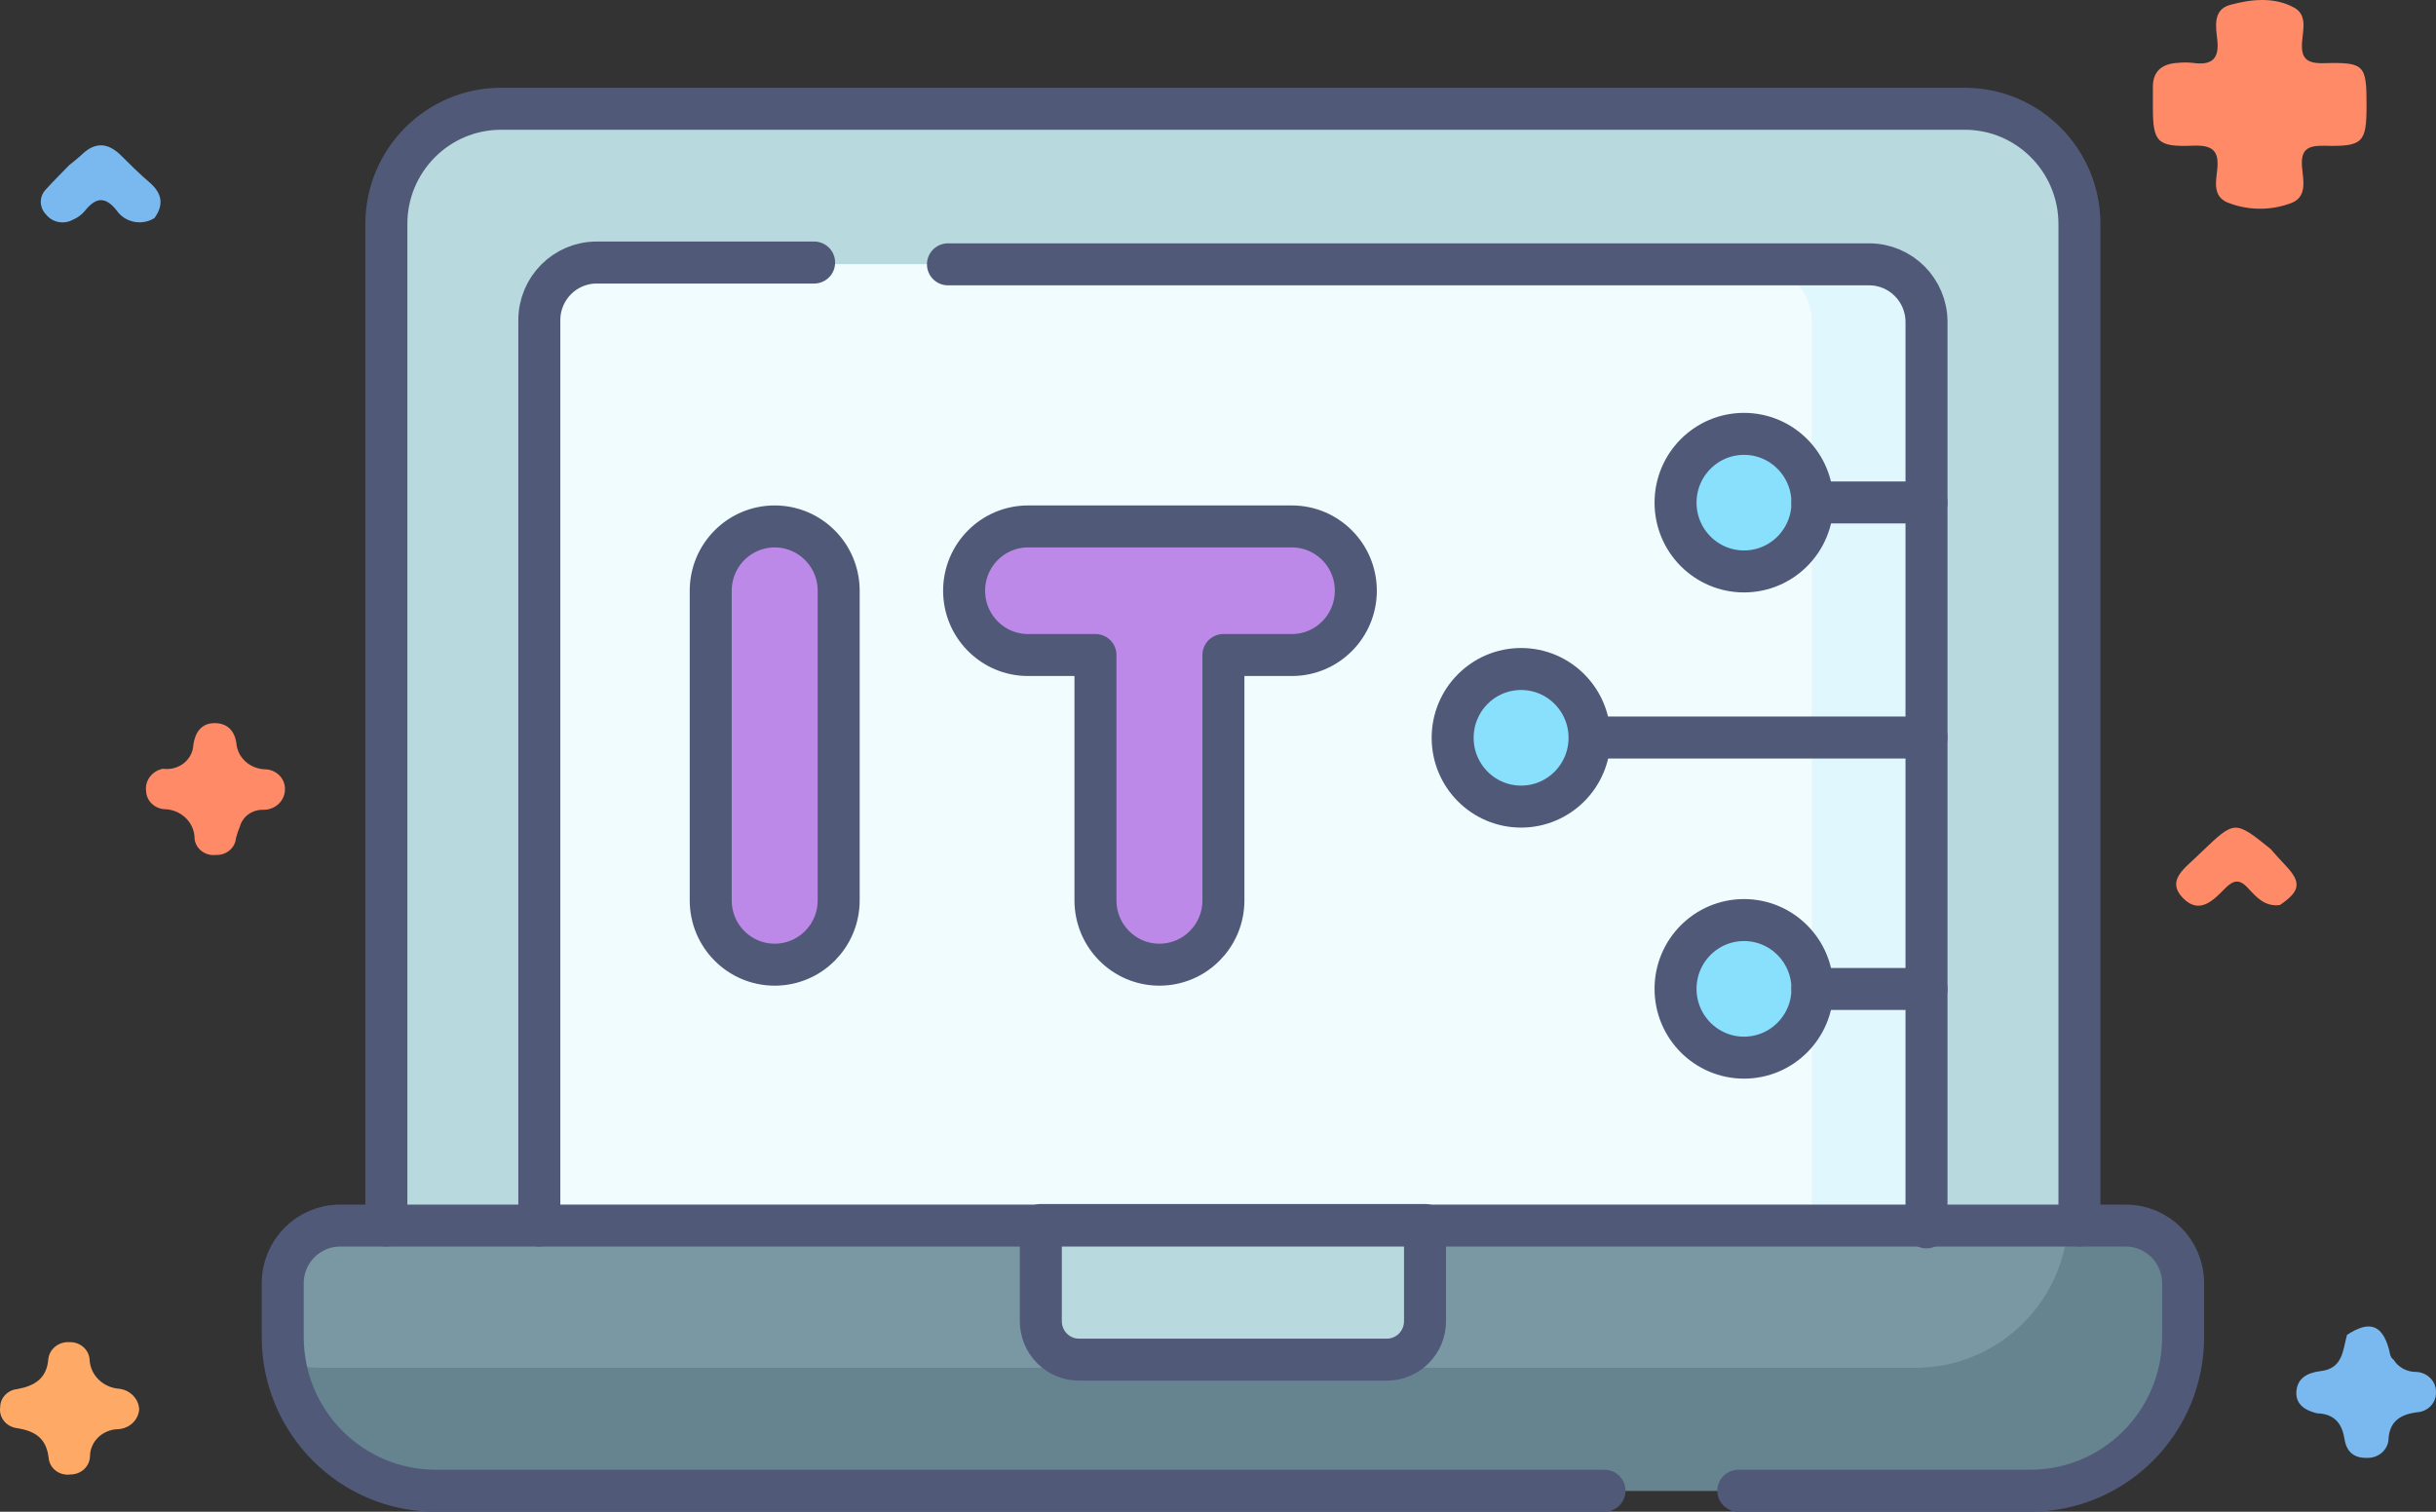 <svg width="116" height="72" viewBox="0 0 116 72" fill="none" xmlns="http://www.w3.org/2000/svg">
<rect x="0" y="0" width="116" height="72" fill="#333333" stroke="none"/>
<path d="M110.337 67.312C109.763 67.178 109.311 66.883 109.351 66.279C109.394 65.647 109.86 65.378 110.508 65.302C111.578 65.178 111.559 64.296 111.762 63.577C112.825 62.88 113.431 63.082 113.758 64.254C113.808 64.434 113.798 64.632 113.979 64.757C114.088 64.937 114.246 65.086 114.436 65.188C114.626 65.291 114.841 65.343 115.059 65.34C115.317 65.353 115.559 65.461 115.735 65.641C115.91 65.821 116.005 66.059 115.999 66.305C116.004 66.426 115.984 66.548 115.94 66.662C115.896 66.776 115.829 66.881 115.742 66.97C115.656 67.059 115.551 67.131 115.435 67.182C115.319 67.233 115.194 67.262 115.066 67.266C114.325 67.37 113.824 67.673 113.743 68.466C113.746 68.596 113.722 68.725 113.671 68.845C113.62 68.965 113.543 69.074 113.446 69.165C113.349 69.256 113.234 69.326 113.107 69.373C112.98 69.419 112.844 69.44 112.708 69.435C112.028 69.452 111.727 69.082 111.637 68.515C111.521 67.787 111.154 67.337 110.337 67.312Z" fill="#79B9EF"/>
<path d="M108.562 43.106C107.844 43.193 107.442 42.725 107.042 42.291C106.657 41.872 106.367 41.899 105.973 42.295C105.417 42.855 104.748 43.594 103.947 42.768C103.163 41.959 103.996 41.383 104.562 40.837C104.657 40.745 104.754 40.654 104.849 40.563C106.419 39.065 106.419 39.065 108.114 40.426C108.351 40.689 108.583 40.956 108.828 41.212C109.604 42.025 109.546 42.446 108.562 43.106Z" fill="#FF8A68"/>
<path d="M6.628 67.125C6.61 67.371 6.498 67.602 6.314 67.776C6.13 67.949 5.886 68.053 5.628 68.068C5.268 68.074 4.926 68.215 4.674 68.46C4.423 68.705 4.283 69.035 4.285 69.377C4.275 69.607 4.171 69.824 3.997 69.982C3.822 70.14 3.589 70.228 3.348 70.226C3.229 70.242 3.107 70.235 2.99 70.206C2.873 70.177 2.764 70.126 2.668 70.055C2.572 69.985 2.492 69.897 2.433 69.797C2.373 69.697 2.335 69.587 2.321 69.472C2.221 68.525 1.704 68.151 0.773 68.014C0.533 67.975 0.319 67.849 0.177 67.662C0.034 67.474 -0.026 67.241 0.01 67.012C0.012 66.8 0.095 66.596 0.245 66.438C0.394 66.281 0.599 66.182 0.821 66.159C1.665 66.005 2.231 65.643 2.301 64.724C2.328 64.493 2.447 64.281 2.634 64.132C2.82 63.983 3.06 63.909 3.303 63.924C3.545 63.914 3.782 63.995 3.962 64.15C4.142 64.304 4.251 64.52 4.266 64.75C4.281 65.108 4.434 65.448 4.695 65.705C4.957 65.963 5.309 66.119 5.684 66.144C5.937 66.176 6.17 66.292 6.343 66.472C6.515 66.651 6.616 66.882 6.628 67.125Z" fill="#FEAA66"/>
<path d="M3.296 7.866C3.499 7.697 3.712 7.538 3.902 7.356C4.532 6.752 5.138 6.792 5.745 7.387C6.193 7.827 6.635 8.276 7.114 8.683C7.72 9.198 7.815 9.749 7.356 10.386C7.214 10.475 7.055 10.537 6.887 10.567C6.72 10.598 6.548 10.596 6.381 10.563C6.215 10.53 6.056 10.466 5.916 10.375C5.775 10.284 5.655 10.167 5.561 10.031C4.986 9.302 4.534 9.424 4.024 10.065C3.874 10.24 3.683 10.377 3.466 10.467C3.259 10.581 3.015 10.619 2.781 10.573C2.547 10.527 2.338 10.401 2.195 10.218C2.031 10.053 1.94 9.832 1.942 9.604C1.945 9.376 2.041 9.158 2.209 8.995C2.557 8.609 2.932 8.243 3.296 7.866Z" fill="#79B9EF"/>
<path d="M7.758 36.614C7.935 36.639 8.115 36.628 8.286 36.582C8.458 36.537 8.618 36.457 8.755 36.348C8.892 36.239 9.003 36.104 9.081 35.951C9.159 35.799 9.202 35.632 9.208 35.462C9.296 34.898 9.575 34.444 10.213 34.441C10.819 34.439 11.173 34.794 11.257 35.407C11.285 35.733 11.437 36.037 11.683 36.264C11.93 36.49 12.254 36.624 12.597 36.639C12.724 36.639 12.851 36.663 12.969 36.71C13.087 36.757 13.194 36.825 13.284 36.911C13.375 36.997 13.446 37.1 13.495 37.212C13.544 37.325 13.569 37.445 13.569 37.567C13.573 37.697 13.55 37.827 13.5 37.948C13.451 38.069 13.377 38.18 13.282 38.274C13.187 38.367 13.073 38.441 12.947 38.492C12.821 38.543 12.686 38.569 12.549 38.569C12.294 38.559 12.044 38.632 11.839 38.777C11.634 38.921 11.488 39.128 11.424 39.363C11.35 39.54 11.288 39.722 11.239 39.907C11.222 40.135 11.112 40.347 10.933 40.499C10.753 40.651 10.519 40.73 10.279 40.719C10.16 40.733 10.039 40.724 9.923 40.693C9.807 40.661 9.699 40.609 9.605 40.538C9.511 40.466 9.433 40.378 9.374 40.278C9.316 40.178 9.279 40.068 9.266 39.954C9.268 39.769 9.231 39.585 9.159 39.414C9.086 39.242 8.978 39.087 8.842 38.955C8.705 38.823 8.543 38.718 8.364 38.647C8.185 38.575 7.993 38.538 7.799 38.537C7.576 38.516 7.368 38.418 7.214 38.263C7.059 38.108 6.969 37.905 6.959 37.692C6.923 37.449 6.986 37.203 7.135 37.002C7.283 36.802 7.506 36.663 7.758 36.614Z" fill="#FF8A68"/>
<path d="M112.693 4.999C112.693 6.789 112.533 6.986 110.709 6.942C109.884 6.921 109.554 7.115 109.62 7.948C109.67 8.583 109.912 9.432 109.009 9.706C108.046 10.044 106.984 10.017 106.041 9.632C105.361 9.325 105.526 8.617 105.584 8.065C105.676 7.185 105.369 6.9 104.424 6.938C102.72 7.007 102.519 6.759 102.518 5.12C102.518 4.798 102.52 4.475 102.518 4.153C102.513 3.396 102.943 3.039 103.702 2.994C103.938 2.97 104.176 2.97 104.412 2.994C105.332 3.129 105.687 2.8 105.585 1.896C105.515 1.278 105.365 0.459 106.2 0.232C107.193 -0.038 108.287 -0.16 109.243 0.362C109.875 0.707 109.668 1.415 109.624 1.967C109.562 2.75 109.796 3.034 110.673 3.009C112.599 2.956 112.694 3.095 112.693 4.999Z" fill="#FF8A68"/>
<path d="M99.021 58.367H18.398V10.67C18.398 7.638 20.844 5.18 23.861 5.18H93.559C96.576 5.18 99.021 7.638 99.021 10.67V58.367H99.021Z" fill="#B8D9DD"/>
<path d="M25.682 58.45V15.327C25.682 13.811 26.904 12.582 28.413 12.582H89.007C90.515 12.582 91.738 13.811 91.738 15.327V58.45H25.682Z" fill="#F1FCFF"/>
<path d="M89.008 12.582H83.546C85.054 12.582 86.277 13.811 86.277 15.327V58.45H91.74V15.327C91.74 13.811 90.517 12.582 89.008 12.582Z" fill="#E0F7FE"/>
<path d="M101.227 58.371H16.195C14.687 58.371 13.464 59.6 13.464 61.116V63.68C13.464 67.722 16.725 71 20.747 71H96.675C100.697 71 103.958 67.722 103.958 63.68V61.116C103.958 59.6 102.735 58.371 101.227 58.371Z" fill="#7998A3"/>
<path d="M101.228 58.371H98.474C98.195 62.158 95.052 65.144 91.213 65.144H15.286C14.696 65.144 14.123 65.072 13.574 64.939C14.168 68.381 17.153 71 20.748 71H96.675C100.698 71 103.959 67.722 103.959 63.68V61.116C103.959 59.6 102.736 58.371 101.228 58.371Z" fill="#65848F"/>
<path d="M66.039 64.769H51.385C50.38 64.769 49.565 63.95 49.565 62.939V58.355H67.859V62.939C67.859 63.95 67.044 64.769 66.039 64.769Z" fill="#B8D9DD"/>
<path d="M36.89 25.07C35.208 25.07 33.844 26.441 33.844 28.132V42.881C33.844 44.572 35.208 45.943 36.89 45.943C38.573 45.943 39.937 44.572 39.937 42.881V28.132C39.937 26.441 38.573 25.07 36.89 25.07ZM61.517 25.07H48.956C47.274 25.07 45.91 26.441 45.91 28.132C45.91 29.823 47.274 31.194 48.956 31.194H52.165V42.881C52.165 44.572 53.529 45.943 55.211 45.943C56.894 45.943 58.258 44.572 58.258 42.881V31.194H61.517C63.2 31.194 64.563 29.823 64.563 28.132C64.564 26.441 63.2 25.07 61.517 25.07Z" fill="#BD89E8"/>
<path d="M72.433 38.416C74.234 38.416 75.693 36.949 75.693 35.139C75.693 33.33 74.234 31.863 72.433 31.863C70.633 31.863 69.174 33.33 69.174 35.139C69.174 36.949 70.633 38.416 72.433 38.416Z" fill="#88E0FD"/>
<path d="M83.048 27.216C84.848 27.216 86.307 25.75 86.307 23.94C86.307 22.131 84.848 20.664 83.048 20.664C81.248 20.664 79.788 22.131 79.788 23.94C79.788 25.75 81.248 27.216 83.048 27.216Z" fill="#88E0FD"/>
<path d="M83.048 50.373C84.848 50.373 86.307 48.906 86.307 47.096C86.307 45.287 84.848 43.82 83.048 43.82C81.248 43.82 79.788 45.287 79.788 47.096C79.788 48.906 81.248 50.373 83.048 50.373Z" fill="#88E0FD"/>
<path d="M18.398 58.367V10.67C18.398 7.638 20.844 5.18 23.861 5.18H93.559C96.576 5.18 99.021 7.638 99.021 10.67V58.367" stroke="#515979" stroke-width="2" stroke-miterlimit="10" stroke-linecap="round" stroke-linejoin="round"/>
<path d="M45.141 12.59H89.007C90.515 12.59 91.738 13.819 91.738 15.335V58.457M25.682 58.371V15.249C25.682 13.733 26.904 12.504 28.413 12.504H38.768" stroke="#515979" stroke-width="2" stroke-miterlimit="10" stroke-linecap="round" stroke-linejoin="round"/>
<path d="M76.405 71H20.747C16.725 71 13.464 67.722 13.464 63.68V61.116C13.464 59.6 14.687 58.371 16.195 58.371H101.227C102.735 58.371 103.958 59.6 103.958 61.116V63.68C103.958 67.722 100.697 71 96.675 71H82.778" stroke="#515979" stroke-width="2" stroke-miterlimit="10" stroke-linecap="round" stroke-linejoin="round"/>
<path d="M76.11 35.126H91.738M86.306 23.93H91.738M66.037 64.757H51.383C50.378 64.757 49.563 63.937 49.563 62.926V58.343H67.858V62.926C67.858 63.937 67.043 64.757 66.037 64.757ZM36.89 25.073C35.208 25.073 33.844 26.444 33.844 28.135V42.883C33.844 44.575 35.208 45.945 36.89 45.945C38.573 45.945 39.937 44.575 39.937 42.883V28.135C39.937 26.444 38.573 25.073 36.89 25.073ZM61.517 25.073H48.956C47.274 25.073 45.91 26.444 45.91 28.135C45.91 29.826 47.274 31.197 48.956 31.197H52.165V42.883C52.165 44.575 53.529 45.945 55.211 45.945C56.894 45.945 58.258 44.575 58.258 42.883V31.197H61.517C63.2 31.197 64.563 29.826 64.563 28.135C64.564 26.444 63.2 25.073 61.517 25.073Z" stroke="#515979" stroke-width="2" stroke-miterlimit="10" stroke-linecap="round" stroke-linejoin="round"/>
<path d="M72.433 38.416C74.234 38.416 75.693 36.949 75.693 35.139C75.693 33.33 74.234 31.863 72.433 31.863C70.633 31.863 69.174 33.33 69.174 35.139C69.174 36.949 70.633 38.416 72.433 38.416Z" stroke="#515979" stroke-width="2" stroke-miterlimit="10" stroke-linecap="round" stroke-linejoin="round"/>
<path d="M83.048 27.216C84.848 27.216 86.307 25.75 86.307 23.94C86.307 22.131 84.848 20.664 83.048 20.664C81.248 20.664 79.788 22.131 79.788 23.94C79.788 25.75 81.248 27.216 83.048 27.216Z" stroke="#515979" stroke-width="2" stroke-miterlimit="10" stroke-linecap="round" stroke-linejoin="round"/>
<path d="M86.306 47.102H91.738" stroke="#515979" stroke-width="2" stroke-miterlimit="10" stroke-linecap="round" stroke-linejoin="round"/>
<path d="M83.048 50.373C84.848 50.373 86.307 48.906 86.307 47.096C86.307 45.287 84.848 43.82 83.048 43.82C81.248 43.82 79.788 45.287 79.788 47.096C79.788 48.906 81.248 50.373 83.048 50.373Z" stroke="#515979" stroke-width="2" stroke-miterlimit="10" stroke-linecap="round" stroke-linejoin="round"/>
</svg>
